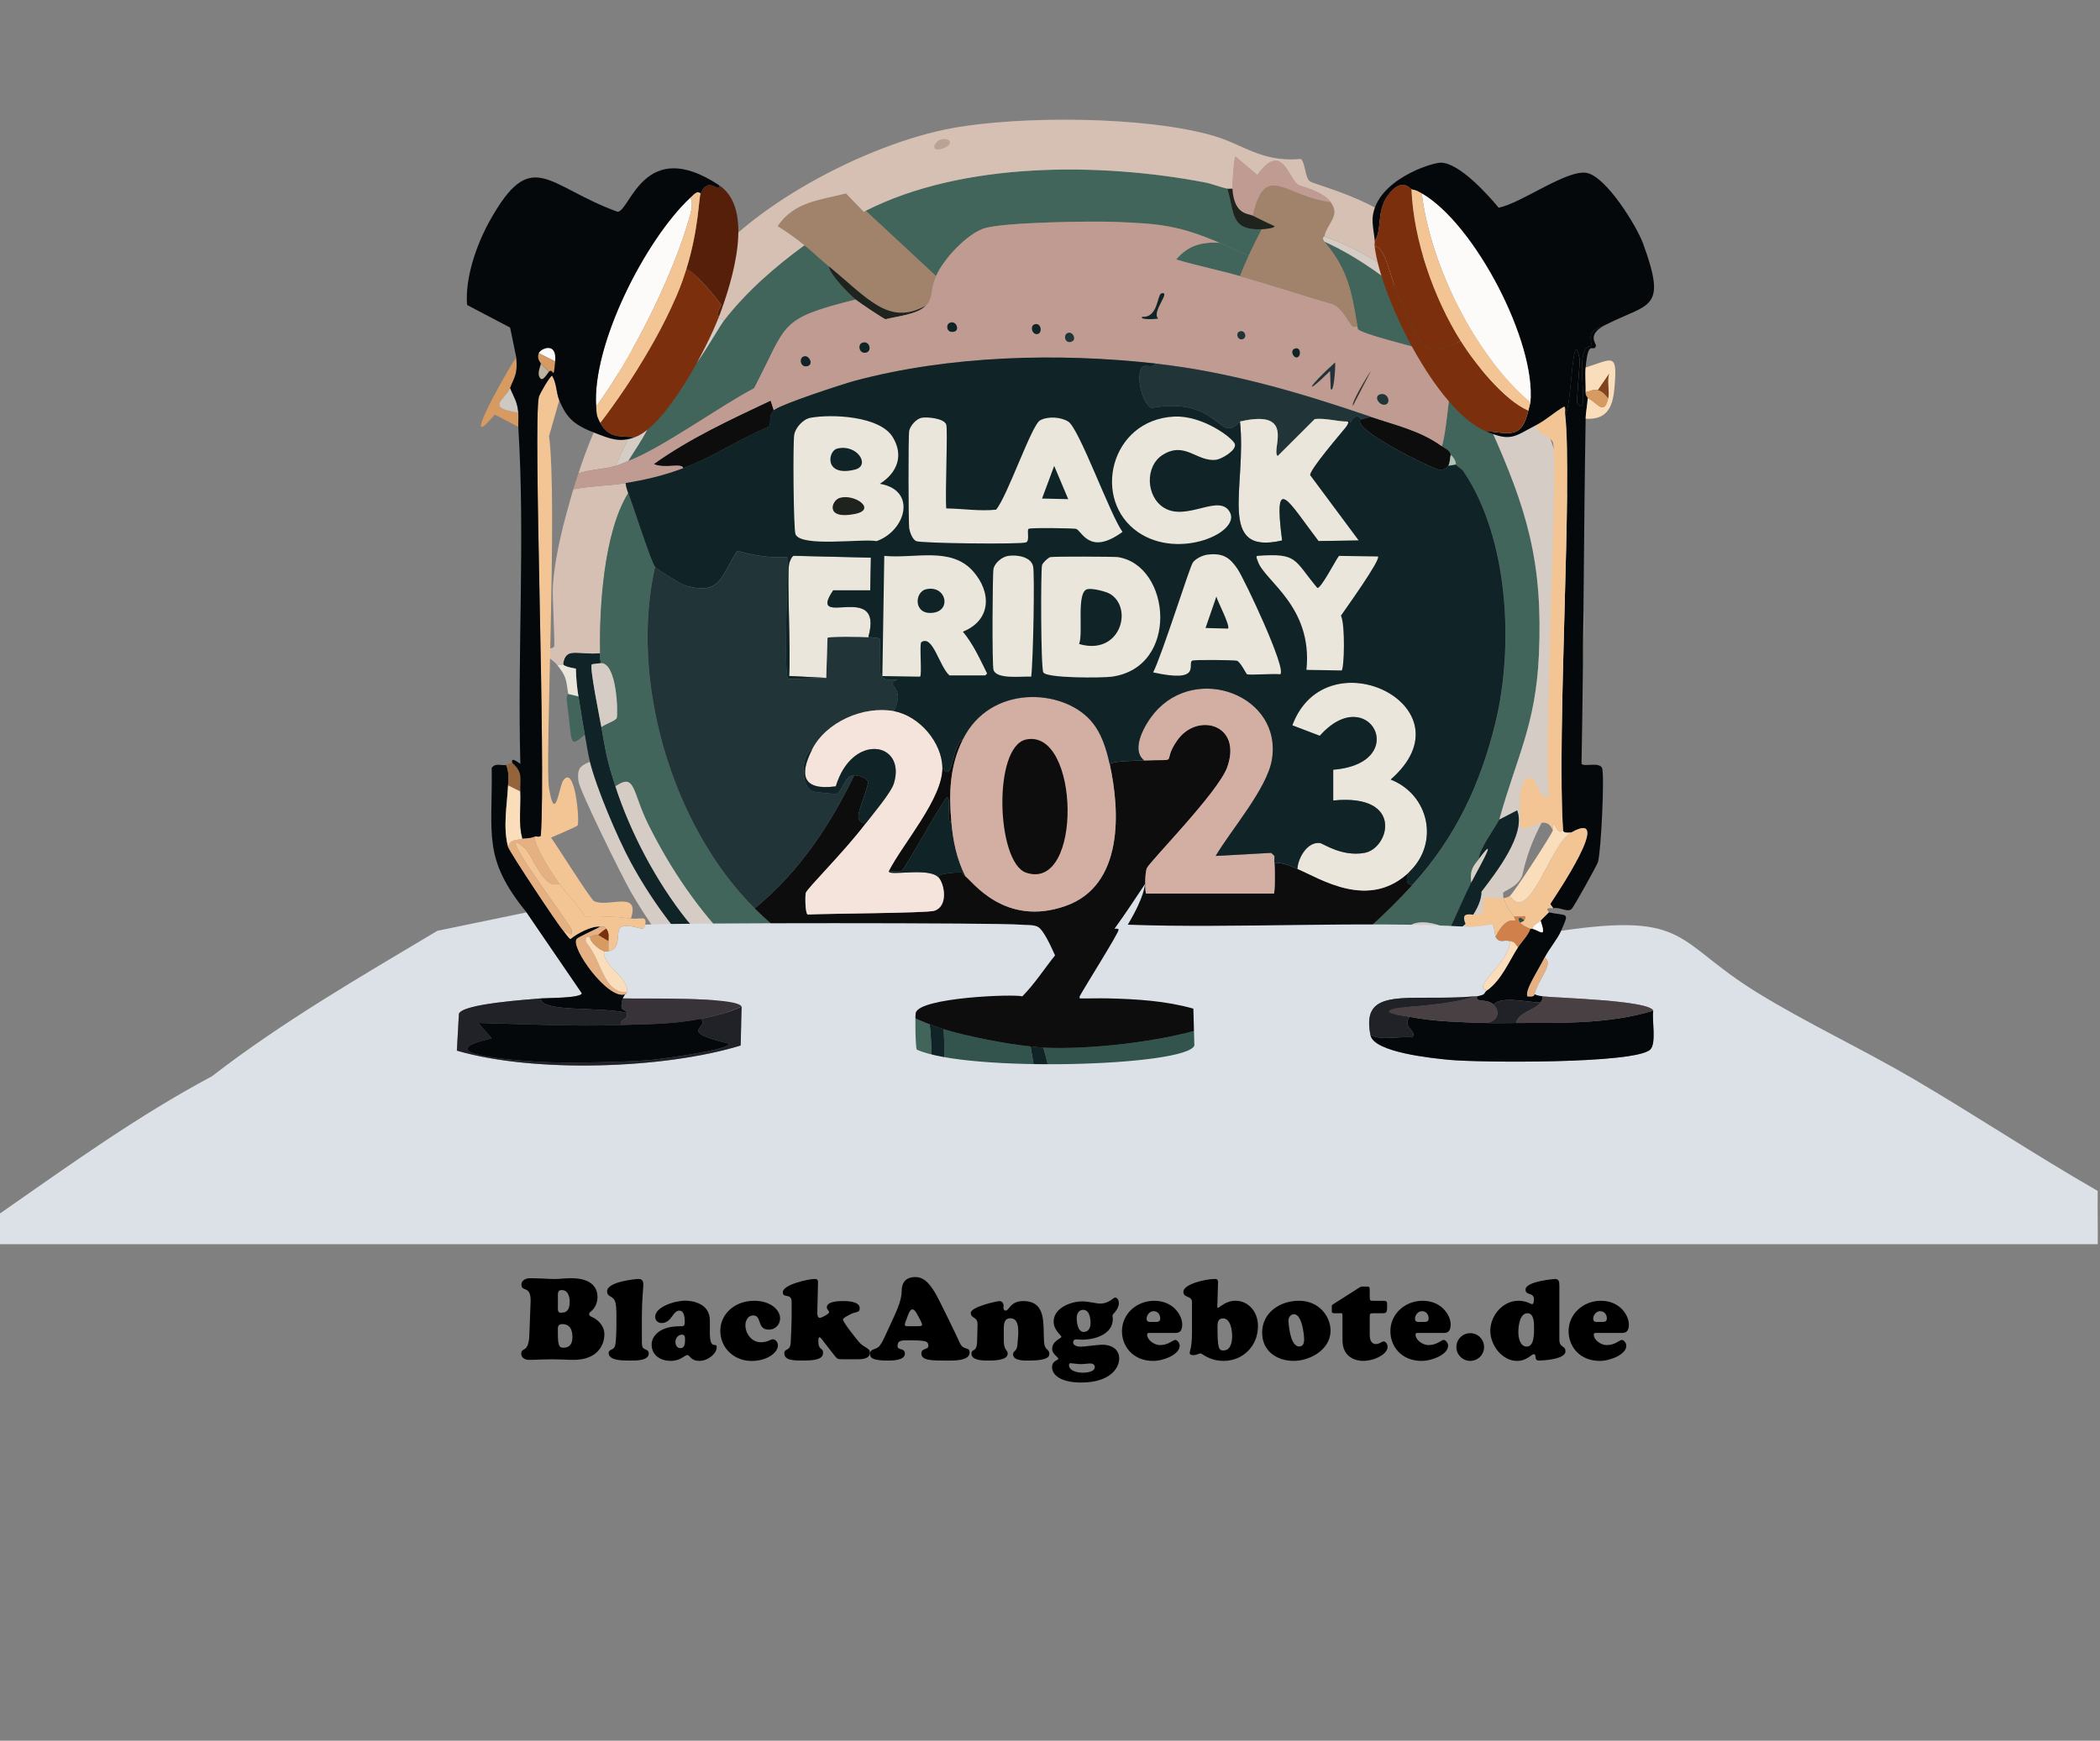 <?xml version="1.0" encoding="UTF-8"?> <svg xmlns="http://www.w3.org/2000/svg" id="Ebene_1" data-name="Ebene 1" viewBox="0 0 623 516.51"><rect x="0" y="0" width="623" height="516.51" fill="#808080" stroke="none"/><defs><style> .cls-1 { fill: #d6d7d6; } .cls-1, .cls-2, .cls-3, .cls-4, .cls-5, .cls-6, .cls-7, .cls-8, .cls-9, .cls-10, .cls-11, .cls-12, .cls-13, .cls-14, .cls-15, .cls-16, .cls-17, .cls-18, .cls-19, .cls-20, .cls-21, .cls-22, .cls-23, .cls-24, .cls-25, .cls-26, .cls-27, .cls-28, .cls-29, .cls-30, .cls-31, .cls-32, .cls-33, .cls-34, .cls-35, .cls-36, .cls-37 { stroke-width: 0px; } .cls-2 { fill: #213538; } .cls-3 { fill: #bfb29e; } .cls-4 { fill: #d4d1c4; } .cls-5 { fill: #faddba; } .cls-6 { fill: #e5b183; } .cls-7 { fill: #d5ccc5; } .cls-8 { fill: #dce1e7; } .cls-10 { fill: #fcfbfa; } .cls-11 { fill: #f4e4dc; } .cls-12 { fill: #f3c594; } .cls-13 { fill: #202227; } .cls-14 { fill: #81431c; } .cls-15 { fill: #0d0d0d; } .cls-16 { fill: #bca292; } .cls-17 { fill: #ebe6db; } .cls-18 { fill: #95643a; } .cls-19 { fill: #102428; } .cls-20 { fill: #33534d; } .cls-21 { fill: #1e231e; } .cls-22 { fill: #494043; } .cls-23 { fill: #2c4c47; } .cls-24 { fill: #d6c0b3; } .cls-25 { fill: #d3aea3; } .cls-26 { fill: #d79a61; } .cls-27 { fill: #551f09; } .cls-28 { fill: #7b2f0c; } .cls-29 { fill: #05080b; } .cls-30 { fill: #a1826a; } .cls-31 { fill: #383239; } .cls-32 { fill: #bf9b91; } .cls-33 { fill: #ccc9c5; } .cls-34 { fill: #d0814b; } .cls-35 { fill: #b0c4b9; } .cls-36 { fill: #42655b; } .cls-37 { fill: #32332e; } </style></defs><g><path class="cls-36" d="m434.18,109.35c.51,1.33.69,2.75.76,2.93,3.28,8.13,5.96,11.87,7.2,14.63,10.96,24.37,15.64,40.06,14.4,67.48-.95,20.86-6.57,30.16-11.75,48.82-1.93,3.49-5.88,8.66-6.06,11.7-1.47,1.98-2.72,2.94-2.27,6.95-2.28,4.57-4.22,9.3-6.44,13.9-9.97-4.61-15.08-.63-11.18,2.93,1.93,1.76,8.93,1.58,7.01,9.51-1.01,4.15-16.44,17.41-20.46,20.85l-3.41-3.29c.89-.89,1.65-1.94,2.65-2.74-2.09-1.19-4.39-4.81-7.2-4.21-1.31.28-11.54,8.07-23.3,12.8-3.3,1.33-8.41,2.33-9.28,3.66-1.72-3.82-3.01-7.82-4.55-11.7,22.63-8.23,42.82-23.56,58.73-40.96,12.8-14,20.18-29.92,24.63-48.09,5.52-22.55,3.95-54.77-9.47-74.61-.54-.79-1.85-1.47-2.27-2.01-.1-.13.23-1.3-1.52-2.93-.37-1.48-1.55-1.76-2.65-2.56,1.52-4.17,2.85-23.87,3.79-25.6.12-.22.71-1.09,1.14-.55.25.26.41,3.42,1.52,3.11Z"></path><path class="cls-7" d="m251.93,316.72c37.99,18.24,88.58,19.47,127.31,2.56,6.96-3.04,17.47-8.25,22.73-13.53l3.41,3.29c-9.15,7.81-13.65,11.79-25.2,16.82-46.97,20.45-109.64,13.77-151.56-14.99-16.68-11.44-31.56-29.05-41.49-46.26-2.47-4.29-15.24-30.08-15.54-32.92-.34-3.34.16-4.31,3.41-5.67,1.99,7.91,8.14,22.44,12.12,29.81,14.18,26.21,37.44,47.76,64.79,60.89Z"></path><path class="cls-19" d="m178.04,193.83c.02.97-.14,2.05.38,2.93-.14,0-2.72.29-2.84.37-.8.55,2.46,16.53,2.84,18.65,1.43,7.97,1.56,9.5,4.17,17.55,4.43,13.67,12.12,28.28,21.22,39.68,1.15,1.44,10.36,11.74,11.18,11.89,1.59.28,3.19-2.74,2.84-4.02.66.68,5.4,5.25,6.06,5.85-.56.78-3.52,2.12-3.41,3.11.3,2.8,23.81,18.23,27.66,20.3.13,2.83,9.22,2.11,3.79,6.58-27.35-13.13-50.62-34.69-64.79-60.89-3.99-7.37-10.14-21.89-12.12-29.81-.67-2.67-1-5.35-1.52-8.05-.72-3.75-1.26-7.57-1.89-11.34-.46-2.69-.7-5.5-.76-8.23-4-.69-3.57-1.23-3.79-1.28.74-5.28,4.08-2.75,10.99-3.29Z"></path><g><path class="cls-24" d="m185.62,143.36c.09.98.41,2.02.76,2.93-7.23,11.61-8.61,33.98-8.34,47.54-6.91.54-10.25-1.99-10.99,3.29-.2-.04-.38.61-1.89,0-.77-.97-4.1-2.79-3.41-4.21.28-.57,2.4-.36,2.65-1.1.29-.85-.59-14.9-.38-17.92.68-9.73,3.35-19.36,6.06-28.71,5.09-1,10.44-1.02,15.54-1.83Z"></path><path class="cls-24" d="m189.03,110.45c-2.77,11.43-8.97,11.37,0,14.63-2.27,4.3-4.45,8.73-6.44,13.17-3.16.91-7.64,1.1-10.99,2.19,5.54-17.05,11.93-26.47,12.12-27.98.04-.27-.83-3.6-.76-5.49l7.39-4.94c.37.23-1.1,7.49-1.33,8.41Z"></path></g><path class="cls-16" d="m208.73,93.62c-.29.64-6.26,10.59-7.2,12.07-2.41,3.8-5.37,7.02-7.96,11.34-1.63,2.71-3.07,5.25-4.55,8.05-8.97-3.26-2.77-3.2,0-14.63,1.08.06.66.61,1.52-.18.79-.74,10.06-15.16,12.12-17.74.71-.88,4.04-4.86,5.12-4.75,2.89.29,1.84,3.92.95,5.85Z"></path><path class="cls-36" d="m171.6,206.63c.64,3.77,1.17,7.59,1.89,11.34-4.9,4.28-3.61,2.56-5.3-9.69-.3-2.16.4-2.26.38-2.38l3.03.73Z"></path><path class="cls-7" d="m439.11,97.65c-1.53-2.06-3.35-4-4.93-6.03-.02-.03.52-.37.38-.55,4.4-4.76,7.85,1.95,4.55,6.58Z"></path><g><path class="cls-36" d="m364.08,55.96c2.24,6.98.69,12.45,10.23,12.07-1.29,2.56-2.6,5.07-3.79,7.68-2.98-1.05-5.82-2.42-8.71-3.66-12.06-5.17-17.92-5.73-31.26-6.22-7.51-.27-32.19.12-38.27,1.83-5.29,1.49-12.53,9.4-14.59,14.26l-20.84-19.38c28.76-14.6,69.39-14.37,100.6-8.41,2.22.42,4.47,1.4,6.63,1.83Z"></path><path class="cls-36" d="m245.86,79c.23,2.38,5.97,8.22,7.96,9.87-23.19,5.84-19.95,6.93-30.12,26.33-10.53,5.54-27.26,17.74-37.32,21.58,2.96-4.94,10.45-14.73,7.2-19.75,2.59-4.31,5.55-7.54,7.96-11.34,1.16.03,4.34,2.05,5.12,1.83.73-.21,6.91-10.85,8.15-12.43,6.66-8.56,15.06-15.9,23.87-22.31,2.52,2.01,4.74,4.2,7.2,6.22Z"></path></g><path class="cls-36" d="m422.81,92.16c2.35,3.44,8.38,8.24,9.09,9.51.35.63.99,4.36,2.27,7.68-1.11.31-1.27-2.85-1.52-3.11-.42-.54-1.02.33-1.14.55-5.97-2.78-23.59-6.36-28.23-8.78-.75-.39-.52-1.06-.57-1.1-1.72-10.21-2.78-16.95-9.85-25.23,11.19,5.07,20.73,12.64,29.93,20.48Z"></path><path class="cls-15" d="m229.57,121.79c-1.71,1.71-.7,3.76-1.33,4.75-8.73,3.65-16.71,9.09-25.58,12.43-.09-1.78-5.6.22-8.71-1.28,10.68-7.64,22.76-13.21,34.67-18.83l.95,2.93Z"></path><path class="cls-15" d="m427.74,132.39c1.1.8,2.29,1.08,2.65,2.56-.26.96-.21,2.5-.76,3.29-.71,1.02-1.64,1.21-2.84,1.1-1.62-.16-26.91-12.43-22.92-14.99.14,0,2.4-.46,2.65-.73,7.33,2.51,14.73,4.08,21.22,8.78Z"></path><path class="cls-36" d="m361.81,72.05c2.9,1.24,5.73,2.61,8.71,3.66-.94,2.06-1.85,4.1-2.65,6.22-6.29-1.78-12.69-3.06-18.95-4.94,3.44-4.11,7.56-5.27,12.88-4.94Z"></path><path class="cls-7" d="m186.38,136.78c-1.3.5-2.39,1.06-3.79,1.46,1.99-4.43,4.17-8.86,6.44-13.17,1.47-2.8,2.92-5.33,4.55-8.05,3.26,5.02-4.24,14.81-7.2,19.75Z"></path><g><path class="cls-30" d="m256.85,62.54l20.84,19.38c-2.01,4.75-.78,6.4-3.03,8.78-11,6.08-17.07-2.05-28.8-11.7-2.46-2.02-4.68-4.2-7.2-6.22-2.62-2.09-5.11-3.89-7.96-5.67,4.92-7.25,12.35-7.67,20.27-9.69l5.3,5.49.57-.37Z"></path><path class="cls-21" d="m274.66,90.7c-2.46,2.6-8.45,3.12-11.94,4.02-.54-.06-8.04-5.14-8.9-5.85-1.99-1.66-7.73-7.49-7.96-9.87,11.72,9.65,17.8,17.78,28.8,11.7Z"></path></g><g><path class="cls-32" d="m361.81,72.05c-5.32-.33-9.44.83-12.88,4.94,6.26,1.88,12.66,3.15,18.95,4.94,9.33,2.65,18.53,5.71,27.85,8.41,2.76,1.45,4.46,5.61,5.68,6.58.16.13,1.13-.13,1.33,0,.05.03-.18.71.57,1.1,4.64,2.42,22.26,6,28.23,8.78-.94,1.73-2.27,21.43-3.79,25.6-6.49-4.7-13.88-6.27-21.22-8.78-20.71-7.09-41.77-13.29-63.66-15.73-28.87-3.22-61.09-2.41-89.23,5.12-3.57.95-22.37,7.09-24.06,8.78l-.95-2.93c-11.91,5.63-23.99,11.2-34.67,18.83,3.12,1.5,8.63-.5,8.71,1.28-5.58,2.11-11.1,3.44-17.05,4.39-5.1.81-10.44.83-15.54,1.83.48-1.65.99-3.13,1.52-4.75,3.34-1.09,7.83-1.28,10.99-2.19,1.4-.41,2.49-.97,3.79-1.46,10.06-3.84,26.79-16.04,37.32-21.58,10.17-19.41,6.93-20.49,30.12-26.33.86.72,8.37,5.79,8.9,5.85,3.48-.9,9.47-1.42,11.94-4.02,2.25-2.38,1.02-4.03,3.03-8.78,2.05-4.86,9.3-12.77,14.59-14.26,6.08-1.71,30.75-2.1,38.27-1.83,13.33.49,19.2,1.05,31.26,6.22Z"></path><g><path class="cls-2" d="m396.1,107.52c.11,1.95-.45,9.47-1.33,7.86l-.19-5.3c-7.98,7.9-6.75,4.87,1.52-2.56Z"></path><path class="cls-19" d="m344.57,87.04c3.02-.76-3.11,5.58-.95,7.5-.55.13-5.75.46-4.74-.55,4.69.4,4.41-6.63,5.68-6.95Z"></path><path class="cls-2" d="m409.36,117.03c2.29-.73,3.31,2.27,1.89,2.93-1.82.84-3.92-2.28-1.89-2.93Z"></path><path class="cls-37" d="m406.71,110.08l-5.3,10.24c-.86-.33,4.5-9.26,5.3-10.24Z"></path><path class="cls-19" d="m255.9,101.67c2.1-.62,2.83,2.43,1.14,2.93-2.1.62-2.83-2.43-1.14-2.93Z"></path><path class="cls-19" d="m238.85,105.69c1.31-.04,2.5,2.42.76,2.93-2.32.68-2.81-2.87-.76-2.93Z"></path><path class="cls-19" d="m281.67,95.82c2.03-.94,3.07,2.13,1.52,2.56-2.43.67-2.65-2.04-1.52-2.56Z"></path><path class="cls-19" d="m307.06,96.19c1.83-.44,2.28,2.6.76,2.93-1.61.35-2.45-2.52-.76-2.93Z"></path><path class="cls-2" d="m316.91,98.75c1.43-.35,2.45,1.96,1.14,2.56-2.18,1-2.8-2.16-1.14-2.56Z"></path><path class="cls-19" d="m383.97,103.5c2.01-.91,2.14,2.4.76,2.56-1.08.13-2-1.99-.76-2.56Z"></path><path class="cls-2" d="m367.68,98.38c1.5-.68,2.46,1.59,1.14,2.19-1.5.68-2.46-1.59-1.14-2.19Z"></path></g></g><path class="cls-19" d="m360.29,303.55c1.54,3.89,2.83,7.88,4.55,11.7.48,1.08.62,2.39,1.14,3.47,1.26.91,10.61-3.36,12.5-4.21-.44,1.91-2.1.26-3.41,5.3,2,.98,3.41-1.59,4.17-.55-38.74,16.91-89.32,15.68-127.31-2.56,5.43-4.47-3.66-3.75-3.79-6.58,2.57,1.38,26.82,12.62,28.04,9.69.05-1.28-.06-2.57,0-3.84.2-3.96.12-8.12-.38-12.07,1.31.49,2.84,1.04,4.17,1.46.24,4.11.11,8.33.38,12.43.12,1.85-.43,3.71.57,4.39,7.83,1.84,15.74,3.6,23.87,3.66.9-1.33.78-3.19.95-3.66.02-.07,1.02-.58,1.14-.91.34-3.68-.58-7.17-1.14-10.79,1.22.11,2.61.31,3.79.37,1.08,3.75,2.05,7.43,2.27,11.34.01.24-.92,3.38-.19,4.75,12.59.07,26.37-.02,38.65-2.93,14.61-3.45,10.9-4.18,10.04-8.41-.74-3.63-1.83-7.1-3.03-10.61.89-.28,2-1.09,3.03-1.46Z"></path><path class="cls-19" d="m401.97,305.74c-5.27,5.28-15.77,10.49-22.73,13.53-.76-1.04-2.17,1.53-4.17.55,1.31-5.04,2.97-3.4,3.41-5.3,2.96-1.32,20.84-11.23,20.84-13.71,0-.25-1.83-1.45-1.89-2.01,2.81-.6,5.11,3.02,7.2,4.21-1,.8-1.76,1.85-2.65,2.74Z"></path><path class="cls-7" d="m397.43,298.8c.06.56,1.89,1.76,1.89,2.01,0,2.49-17.88,12.4-20.84,13.71-1.89.84-11.24,5.12-12.5,4.21-.52-1.08-.65-2.4-1.14-3.47.87-1.33,5.98-2.33,9.28-3.66,11.76-4.73,21.99-12.52,23.3-12.8Z"></path><g><path class="cls-32" d="m423.57,77.9c2.33,3.35,4.73,6.45,7.2,9.69,1.59,2.09,3.63,3.27,3.79,3.47.14.18-.4.52-.38.55,1.57,2.03,3.4,3.98,4.93,6.03.06.09.07.38,1.14,1.83,1.54,2.09,3.17,4.11,4.93,6.03,0,.52-4.55,3-5.3,3.47-1.01-2.13-6.16-7.72-7.96-7.31-.71-1.27-6.74-6.07-9.09-9.51-.28-.42-4.18-7.9-4.55-8.78-2.02-4.87-2.9-5.98-.38-10.79.85-.45,4.48,6.23,5.68,5.3Z"></path><path class="cls-30" d="m439.86,108.99c-1.57.98-3.33,1.87-4.55,3.29h-.38c-.07-.17-.24-1.6-.76-2.93-1.28-3.32-1.92-7.05-2.27-7.68,1.8-.41,6.95,5.19,7.96,7.31Z"></path></g><g><path class="cls-7" d="m425.84,288.19c1.92-7.93-5.08-7.74-7.01-9.51-3.9-3.56,1.21-7.54,11.18-2.93,4.04,1.69,9.7-6.97,9.47-11.15,4.44-5.83,13.34-17.18,10.61-24.14l-5.3,2.74c5.17-18.67,10.8-27.97,11.75-48.82,1.24-27.42-3.44-43.1-14.4-67.48,1.8-1.92-4.05-13.43-6.82-14.63,1.22-1.42,2.98-2.31,4.55-3.29.75-.47,5.3-2.96,5.3-3.47-1.76-1.92-3.39-3.94-4.93-6.03,7.56-4.15,5.87,2.58,12.12,9.33-1.38,5.84,3.21,10.13,5.3,15.36,12.22,30.6,15.42,62.46,8.71,94.72-4.79,23.03-11.11,24.14-14.78,40.96-1.43,3.43-5.44,4.44-5.68,5.12,1,7.86-7.9,14.98-14.59,18.1-.63.73-.92,6.46-5.49,5.12Z"></path><path class="cls-24" d="m442.14,126.91c-1.24-2.76-3.92-6.5-7.2-14.63h.38c2.77,1.2,8.62,12.7,6.82,14.63Z"></path></g><g><path class="cls-19" d="m430.01,275.75c2.22-4.6,4.16-9.33,6.44-13.9,1.25-2.5,8.89-15.84,2.27-6.95.18-3.04,4.14-8.21,6.06-11.7l5.3-2.74c2.73,6.96-6.17,18.31-10.61,24.14.23,4.19-5.43,12.84-9.47,11.15Z"></path><path class="cls-4" d="m436.45,261.86c-.45-4,.8-4.97,2.27-6.95,6.62-8.89-1.02,4.44-2.27,6.95Z"></path></g><path class="cls-35" d="m431.91,137.88l-2.27.37c.55-.79.5-2.33.76-3.29,1.75,1.63,1.41,2.8,1.52,2.93Z"></path><g><path class="cls-30" d="m394.77,59.98c2.99,4.14-1.02,6.08-1.89,10.24-.02.07-.91.05,0,1.46,7.07,8.28,8.13,15.02,9.85,25.23-.2-.13-1.16.13-1.33,0-1.22-.98-2.93-5.13-5.68-6.58-9.32-2.7-18.51-5.76-27.85-8.41.8-2.11,1.72-4.16,2.65-6.22,1.19-2.61,2.5-5.12,3.79-7.68.81-.03,3.95-.35,3.79-.91-2.16-1.04-4.31-2.01-6.44-3.11,3.73-16.37,9.6-5.58,23.11-4.02Z"></path><path class="cls-32" d="m394.77,59.98c-13.51-1.56-19.39-12.35-23.11,4.02-1.34-.7-5.55-.12-6.06-8.05-.05-.72.46-9.44.95-9.51l6.44,5.49c7.29-10.22,9.28.89,12.12,2.93.45.32,7.23,1.75,9.66,5.12Z"></path></g><path class="cls-7" d="m418.27,83.38c.36.88,4.26,8.36,4.55,8.78-9.2-7.84-18.74-15.41-29.93-20.48-.91-1.41-.02-1.39,0-1.46,9.21,2.99,17.12,8.42,25.39,13.17Z"></path><path class="cls-7" d="m214.79,95.09c-1.23,1.59-7.42,12.22-8.15,12.43-.77.22-3.96-1.8-5.12-1.83.94-1.48,6.91-11.43,7.2-12.07,2.27.43,4.03.3,6.06,1.46Z"></path><path class="cls-21" d="m365.6,55.96c.51,7.93,4.72,7.35,6.06,8.05,2.13,1.1,4.29,2.07,6.44,3.11.16.56-2.98.88-3.79.91-9.54.38-7.99-5.09-10.23-12.07.46.09,1.03-.06,1.52,0Z"></path><g><path class="cls-24" d="m423.57,77.9c-1.2.93-4.84-5.75-5.68-5.3-2.53,4.81-1.64,5.92.38,10.79-8.27-4.75-16.17-10.17-25.39-13.17.87-4.16,4.89-6.1,1.89-10.24-2.43-3.37-9.21-4.8-9.66-5.12-2.85-2.03-4.83-13.14-12.12-2.93l-6.44-5.49c-.49.07-.99,8.79-.95,9.51-.48-.06-1.05.09-1.52,0-2.16-.42-4.41-1.41-6.63-1.83-31.21-5.96-71.84-6.19-100.6,8.41l-.57.37-5.3-5.49c-7.92,2.03-15.35,2.44-20.27,9.69,2.85,1.78,5.34,3.58,7.96,5.67-8.82,6.41-17.22,13.75-23.87,22.31-2.03-1.16-3.79-1.03-6.06-1.46.89-1.93,1.95-5.56-.95-5.85-1.07-.11-4.41,3.87-5.12,4.75-3.92-3.77-3.37-11.54,3.6-9.51,14.14-21.28,51.04-40.4,76.16-44.98,20.46-3.74,57.36-3.55,77.3,2.19,9.45,2.72,14.41,7.96,26.14,6.95,1.22.46,1.3,5.47,2.65,6.58,1.33,1.1,20.57,5.41,30.5,15.91-1.36,2.22,2.19,4.84,4.55,8.23Z"></path><path class="cls-16" d="m279.4,41.33c2.62-.47,3.5,1.44.76,2.56-4.55,1.85-3.17-2.13-.76-2.56Z"></path></g><path class="cls-36" d="m194.33,168.23c-7.6,33.43,4.8,76.63,29.55,101.31,12.22,12.18,35.61,28.25,51.91,34.38.5,3.94.58,8.11.38,12.07-20.25-5.56-37.04-15.39-52.29-29.26-.67-.6-5.4-5.18-6.06-5.85-10.62-10.81-18.66-22.61-25.39-36.02-4.93-9.83-3.84-15.73-9.85-11.52-2.61-8.05-2.74-9.58-4.17-17.55.89-.88,4.24-1.86,4.55-2.74.39-1.12.15-16.06-4.55-16.27-.52-.88-.36-1.96-.38-2.93-.28-13.56,1.1-35.93,8.34-47.54,1.46,3.79,6.74,20.38,7.96,21.94Z"></path><path class="cls-7" d="m217.82,280.88c.34,1.28-1.25,4.31-2.84,4.02-.82-.15-10.03-10.45-11.18-11.89-9.09-11.4-16.79-26.01-21.22-39.68,6.01-4.21,4.92,1.69,9.85,11.52,6.73,13.41,14.77,25.21,25.39,36.02Z"></path><path class="cls-7" d="m276.18,315.98c-.06,1.27.05,2.56,0,3.84-1.22,2.93-25.47-8.32-28.04-9.69-3.85-2.07-27.36-17.5-27.66-20.3-.11-.99,2.85-2.33,3.41-3.11,15.25,13.87,32.04,23.69,52.29,29.26Z"></path><g><path class="cls-17" d="m167.05,197.12c.22.05-.21.59,3.79,1.28.06,2.73.3,5.54.76,8.23l-3.03-.73c-.64-4.61-.65-5.29-3.41-8.78,1.52.61,1.69-.04,1.89,0Z"></path><path class="cls-7" d="m178.42,215.78c-.38-2.12-3.64-18.1-2.84-18.65.12-.08,2.7-.37,2.84-.37,4.7.22,4.93,15.16,4.55,16.27-.31.89-3.66,1.86-4.55,2.74Z"></path></g><g><path class="cls-20" d="m357.26,305.01c1.2,3.5,2.29,6.97,3.03,10.61-15.58,5.02-32.1,6.86-48.5,6.58-.23-3.91-1.19-7.59-2.27-11.34,13.44.67,34.9-1.76,47.74-5.85Z"></path><path class="cls-1" d="m311.79,322.2c16.4.27,32.92-1.57,48.5-6.58.86,4.23,4.57,4.96-10.04,8.41-12.27,2.9-26.06,3-38.65,2.93-.73-1.37.2-4.52.19-4.75Z"></path></g><g><path class="cls-20" d="m305.73,310.5c.55,3.62,1.48,7.11,1.14,10.79-.12.34-1.11.85-1.14.91-.21-1.18-6.61-.99-10.04-1.46-5.14-.71-10.19-2.29-15.35-2.93-.27-4.1-.14-8.32-.38-12.43,6.5,2.06,19,4.49,25.77,5.12Z"></path><path class="cls-1" d="m305.73,322.2c-.16.47-.05,2.32-.95,3.66-8.13-.06-16.04-1.81-23.87-3.66-.99-.68-.45-2.54-.57-4.39,5.15.64,10.21,2.21,15.35,2.93,3.43.48,9.83.28,10.04,1.46Z"></path></g><g><path class="cls-2" d="m406.52,123.61c-.25.27-2.51.73-2.65.73-.21,0-1.42-2.37-3.22,1.1-.59-1.5-.9-.37-.95-.37-2.58.07-6.65-1.11-9.66-.73l-10.99,10.97c-2.16-1.59,5.78-14.2-11.18-10.24-6.21,7.25-5.92-7.75-26.33-4.02-3-1.97-4.04-8.47-3.22-11.15.82-2.69,3.28-.12,4.55-2.01,21.89,2.44,42.95,8.64,63.66,15.73Z"></path><path class="cls-15" d="m378.1,256.01c2.47-.08,4.7.95,6.82,1.83,6.68,2.77,21.24,12.51,33.34.73-.98,1.33-1.59,3.89.76,4.02-15.91,17.41-36.1,32.73-58.73,40.96-1.03.37-2.14,1.18-3.03,1.46-12.84,4.09-34.3,6.52-47.74,5.85-1.18-.06-2.57-.25-3.79-.37-6.76-.63-19.27-3.06-25.77-5.12-1.33-.42-2.86-.97-4.17-1.46-16.3-6.13-39.69-22.2-51.91-34.38,13.24-10.87,22.21-24.45,29.55-39.5,1.52.1,3.25.56,4.17,2.01-1.56,6.99-5.32,11.7-.76,12.25-6.5,8.59-17.47,19.36-17.81,20.66-.2.76-.2,6.07.57,6.4,6.2-.31,35.2-.41,37.51-1.1,4.17-1.24,3.16-7.75,1.33-9.87-.78-1.31,6.34-1.63,7.01-1.46.09.02.06.5.95,1.1,1.94,1.3,11.61,15.18,29.74,8.78,17.2-6.07,16.17-28.06,13.07-42.06.76-.86,6.37-.96,10.23-1.1,11.29-.41,4.74,1.21,9.85-6.03,5.88-8.33,19.36-4.77,14.78,8.05-2.65,7.42-23.21,28.2-23.87,29.99-.63,1.69-.51,7.28-.19,7.5h37.89c.39-.26.32-8.12.19-9.14Z"></path><path class="cls-2" d="m245.11,201.15l.38-11.89c.35-.48,10.77-.31,12.12-.18.64.06,3.18.1,3.41.55.52,9.41-1.93,12.84,5.3,12.07-4.47,1.56,2.78,1.89-1.14,9.33-9.05-1.65-20.09,3.19-24.25,11.34-3.36,1.71-3.56,10.87.19,12.43.58.24,6.8.87,7.2.73,1.93-1.5,2.37-5.67,5.12-5.49-7.35,15.05-16.31,28.63-29.55,39.5-24.76-24.68-37.15-67.88-29.55-101.31.6.77,7.71,5.13,8.9,5.49,10.92,3.23,10.61-3.19,15.54-10.24,4.86,1.35,9.71,2.17,14.78,1.83.35,4.36-1.29,35.36.38,36.21l11.18-.37Z"></path><path class="cls-11" d="m265.19,211.02c7.64,1.39,14.33,9.4,14.4,16.82.08,9.12-11.69,22.42-15.91,30.72.12,1.48,12.03-1.34,14.78,1.83,1.84,2.12,2.84,8.64-1.33,9.87-2.31.69-31.31.79-37.51,1.1-.77-.33-.77-5.64-.57-6.4.34-1.3,11.31-12.07,17.81-20.66,2.05-2.7,7.48-9.06,8.34-11.89,3.72-12.29-12.4-15.12-17.24.91-9.88,1.32-10.9-3.35-7.01-10.97,4.16-8.15,15.2-12.99,24.25-11.34Z"></path><path class="cls-25" d="m378.1,256.01c.13,1.02.2,8.88-.19,9.14h-37.89c-.32-.22-.44-5.81.19-7.5.67-1.79,21.22-22.57,23.87-29.99,4.58-12.81-8.9-16.38-14.78-8.05-5.11,7.25,1.44,5.62-9.85,6.03-4.18-3.31.36-10.91,3.03-14.08,12.51-14.83,38.06-5.12,34.86,13.9-1.45,8.58-12.15,20.85-16.67,28.53l16.48-.91.95.91c.06.66-.08,1.36,0,2.01Z"></path><path class="cls-17" d="m418.27,258.57c-12.1,11.78-26.67,2.04-33.34-.73.09-2.95,2.77-8.1,6.63-7.68,1.01.11,6.47,4.14,13.26,2.93,7.38-1.32,11.85-17.68-9.28-15.54v-9.14c23.44-1.9,10.54-26.4-3.98-10.06l-8.15-3.11c10.03-27,53.85-5.46,29.18,16.09,11.41,4.5,14.46,18.7,5.68,27.25Z"></path><path class="cls-17" d="m399.7,125.08c.79.04-.27,1.51-.38,1.65-1.65,2.05-10.8,12.66-10.61,14.26l14.4,19.38-11.94.18c-8.87-11.6-13.5-20.85-10.8-.18-19.63,4.55-10.44-15.85-12.5-35.29,16.95-3.96,9.02,8.65,11.18,10.24l10.99-10.97c3.01-.38,7.09.8,9.66.73Z"></path><path class="cls-17" d="m257.61,189.08c-1.35-.13-11.77-.29-12.12.18l-.38,11.89-10.99-.55c.53-7.33-.7-29.67,0-33.28.11-.56.69-2.15,1.33-2.38l22.92.55-.19,9.69h-10.99c-8.09,11.96,15.28-3.33,10.42,13.9Z"></path><path class="cls-15" d="m285.65,219.43c-3.92,7.92-4.17,15.92-3.41,24.5-1.84.1.22-7.25-1.33-7.31-2.19,2.38-12.32,21.12-13.45,21.76-.84.47-2.75.03-3.79.18,4.23-8.3,16-21.6,15.91-30.72,3.24,5.03,2.8-7.17,6.06-8.41Z"></path><path class="cls-19" d="m240.94,222.36c-3.89,7.62-2.87,12.29,7.01,10.97,4.84-16.03,20.96-13.21,17.24-.91-.86,2.83-6.29,9.18-8.34,11.89-4.56-.55-.8-5.26.76-12.25-.92-1.46-2.64-1.91-4.17-2.01-2.74-.18-3.19,3.98-5.12,5.49-.4.13-6.62-.49-7.2-.73-3.75-1.57-3.55-10.72-.19-12.43Z"></path><path class="cls-19" d="m282.24,243.94c.49,5.61,1.58,10.97,4.17,16.09-.88-.6-.85-1.07-.95-1.1-.67-.17-7.79.16-7.01,1.46-2.75-3.17-14.65-.34-14.78-1.83,1.04-.15,2.95.29,3.79-.18,1.13-.64,11.26-19.38,13.45-21.76,1.54.07-.51,7.42,1.33,7.31Z"></path><g><path class="cls-25" d="m329.22,226.75c3.09,14,4.13,35.99-13.07,42.06-18.13,6.4-27.8-7.47-29.74-8.78-2.59-5.12-3.67-10.48-4.17-16.09-.76-8.58-.51-16.58,3.41-24.5,8.08-16.35,29.42-15.15,37.89-5.67,3.26,3.65,4.66,8.37,5.68,12.98Z"></path><path class="cls-15" d="m304.4,219.43c15.93-3.38,16.92,45.29,0,39.5-8.81-3.02-9.91-37.39,0-39.5Z"></path></g><g><path class="cls-19" d="m342.86,107.89c-1.27,1.89-3.73-.68-4.55,2.01-.82,2.69.23,9.18,3.22,11.15,20.42-3.73,20.13,11.28,26.33,4.02,2.06,19.44-7.12,39.84,12.5,35.29-2.7-20.67,1.93-11.42,10.8.18l11.94-.18-14.4-19.38c-.19-1.61,8.96-12.21,10.61-14.26.11-.13,1.17-1.6.38-1.65.05,0,.36-1.13.95.37,1.8-3.47,3.01-1.1,3.22-1.1-3.98,2.57,21.3,14.84,22.92,14.99,1.2.12,2.14-.08,2.84-1.1l2.27-.37c.43.55,1.74,1.22,2.27,2.01,13.43,19.83,14.99,52.06,9.47,74.61-4.44,18.17-11.83,34.09-24.63,48.09-2.35-.13-1.74-2.69-.76-4.02,8.78-8.55,5.72-22.75-5.68-27.25,24.68-21.55-19.14-43.09-29.18-16.09l8.15,3.11c14.52-16.34,27.42,8.15,3.98,10.06v9.14c21.13-2.13,16.67,14.23,9.28,15.54-6.79,1.21-12.25-2.82-13.26-2.93-3.86-.42-6.54,4.73-6.63,7.68-2.12-.88-4.35-1.91-6.82-1.83-.08-.65.06-1.35,0-2.01l-.95-.91-16.48.91c4.52-7.68,15.23-19.95,16.67-28.53,3.2-19.02-22.35-28.72-34.86-13.9-2.67,3.17-7.21,10.77-3.03,14.08-3.86.14-9.47.24-10.23,1.1-1.02-4.61-2.43-9.34-5.68-12.98-8.47-9.48-29.81-10.68-37.89,5.67-3.26,1.24-2.83,13.44-6.06,8.41-.07-7.42-6.75-15.43-14.4-16.82,3.92-7.44-3.33-7.76,1.14-9.33-7.24.77-4.79-2.66-5.3-12.07-.23-.45-2.77-.49-3.41-.55,4.86-17.22-18.51-1.93-10.42-13.9h10.99l.19-9.69-22.92-.55c-.63.23-1.22,1.82-1.33,2.38-.7,3.61.53,25.95,0,33.28l10.99.55-11.18.37c-1.67-.84-.03-31.85-.38-36.21-5.07.35-9.92-.48-14.78-1.83-4.92,7.05-4.62,13.47-15.54,10.24-1.2-.35-8.3-4.71-8.9-5.49-1.22-1.56-6.5-18.16-7.96-21.94-.35-.91-.66-1.95-.76-2.93,5.95-.95,11.47-2.28,17.05-4.39,8.87-3.35,16.85-8.78,25.58-12.43.63-1-.39-3.05,1.33-4.75,1.69-1.69,20.49-7.82,24.06-8.78,28.14-7.53,60.37-8.34,89.23-5.12Z"></path><path class="cls-17" d="m348.36,123.61c8.49-.4,17.64,6.52,18,8.23.4,1.89-4.04,4.37-5.49,4.57-5.75.78-9.26-5.62-15.91-1.46-5.36,3.35-5.03,12.43.38,15.73,6.79,4.14,16.39-4.37,19.51,1.28,3.31,5.98-14.99,14.2-27.09,6.03-14.08-9.5-8.46-33.48,10.61-34.38Z"></path><path class="cls-17" d="m372.99,164.94c12.1-.89,10.73,1.06,17.81,9.51,1.1.28,5.43-8.26,6.44-9.51l11.56.18c.84,1.01-9.61,15.54-10.99,17.55,1.32,2.71.97,15.94.19,16.27l-10.42-.18c1.95-18.88-12.54-26.44-14.4-32.18-.18-.56-.7-1.37-.19-1.65Z"></path><path class="cls-17" d="m299.1,164.94c2.47-.37,6.74.18,7.39,3.11.49,2.19.05,27.69-.57,32.73-2.49-.21-10.24.95-11.18-2.01-.45-1.43-.31-28.52,0-29.99.38-1.78,2.55-3.57,4.36-3.84Z"></path><g><path class="cls-17" d="m273.33,123.98c1.59-.34,6.77.12,7.39,2.01.5,1.54-.37,20.27,0,24.87,4.93.06,9.86.89,14.78.37,3.34-3.87,10.54-25.16,13.07-26.51,2.36-1.27,6.19-.99,8.34.37,3.28,2.08,12.42,27.7,16.1,32.73-9.93,7.27-12.06-.48-13.83-.91-.68-.17-13.45-.39-14.02,0-.62.42.42,3.52-.76,4.02-1.49.64-31.11.29-32.59-.37-1.17-.52-1.91-2.75-2.08-3.84-.23-1.43-.29-27.47,0-28.89.29-1.45,2.05-3.51,3.6-3.84Z"></path><path class="cls-19" d="m312.74,138.24l4.17,9.87-7.77-.18,3.6-9.69Z"></path></g><g><path class="cls-17" d="m240.37,123.98c6.34-1.18,20.59-.55,24.44,5.67,3.35,5.42,1.46,10.57-3.79,13.9,11.05,1.88,7.78,13.86-.95,17.01-4.45-.79-22.3,1.87-24.06-2.01-.62-1.36-.81-27.36-.38-29.62.38-1.99,2.55-4.53,4.74-4.94Z"></path><path class="cls-19" d="m248.33,133.12c5.89-1.53,10.09,5.03,5.3,6.22-9.19,2.29-8.09-5.5-5.3-6.22Z"></path><path class="cls-21" d="m249.08,147.75c4.42-1.36,11.19,3.43,4.55,4.75-9.01,1.8-6.96-4.01-4.55-4.75Z"></path></g><g><path class="cls-17" d="m311.6,165.31c.97-.24,19.09-.16,20.08,0,15.77,2.51,18.28,32.76-1.89,35.48-2.81.38-19.3.49-20.27-1.28-.77-1.4-.78-30.28-.38-31.82.17-.67,1.77-2.21,2.46-2.38Z"></path><path class="cls-19" d="m322.59,174.82c1.43-.34,5.51.65,6.82,1.46,6.86,4.28,2.9,18.38-9.28,14.81,1.32-3.18-.94-15.47,2.46-16.27Z"></path></g><g><path class="cls-17" d="m262.35,164.94c9.03.9,19.73-2.86,26.33,4.57,5.48,6.17,5.47,14.51-3.03,17.92,3.12,3.74,5.07,8.17,7.2,12.43l-.57.55h-10.61c-3.04-2.73-4.94-12.2-8.34-9.87-.63.43.25,9.81-.38,10.24l-11.18-.18.57-35.66Z"></path><path class="cls-19" d="m274.85,174.82c5.73-1.19,7.43,6.05,2.27,6.95-6.15,1.07-6.01-6.17-2.27-6.95Z"></path></g><g><path class="cls-17" d="m358.21,164.58c4.52-.56,6.56.78,8.9,4.21,2.03,2.97,14.73,29.88,12.69,31.27-2.25-.23-9.02.32-9.85,0-.24-.09-1.96-3.71-3.03-4.02-.63-.19-12.72-.36-13.26,0-1.49.99,3.06,6.71-11.56,3.47,2.64-5.16,10.78-31.1,11.75-32.55.8-1.2,2.93-2.2,4.36-2.38Z"></path><path class="cls-19" d="m360.86,177.01c.32,1.42,4.32,8.92,3.41,9.51l-6.63-.18,3.22-9.33Z"></path></g></g></g></g><g><path class="cls-9" d="m175.39,389.05c-.31.27-.61.48-.61.92s.37.58.71.75c1.39.54,3.81,2.35,3.81,5.2,0,3.4-2.28,7.58-9.11,7.58-1.16,0-2.21-.03-3.23-.1-1.02-.03-2.04-.07-3.09-.07-1.16,0-2.35.03-3.5.07-1.16.07-2.31.1-3.5.1-1.05,0-2.24-.61-2.24-1.8,0-2.11,2.21.03,2.41-5.61l.37-9.79c.2-5.13-2.72-2.79-2.72-5.13,0-1.29,1.39-1.9,2.45-1.9,1.26,0,2.52.07,3.77.1,1.26.07,2.52.14,3.77.14.82,0,1.6-.07,2.38-.14.78-.03,1.6-.1,2.38-.1,6.22,0,7.82,2.96,7.82,5.58,0,1.56-.65,3.23-1.87,4.22v-.02Zm-9.89-1.5c0,1.33-.07,1.97.99,1.97,2.04,0,2.52-1.43,2.52-3.3,0-1.53-.51-3.43-2.38-3.43-1.26,0-1.12,1.02-1.12,2.01v2.75h0Zm0,8.29c0,3.94.65,4.05,1.7,4.05,1.94,0,2.62-1.33,2.62-3.09,0-2.07-.61-3.91-2.99-3.91-1.05,0-1.29.54-1.33,1.26v1.7h0Z"></path><path class="cls-9" d="m190.42,397.24c0,.61-.03,1.73.14,2.28.37,1.22,1.9.65,1.9,2.07,0,2.28-4.15,2.11-5.61,2.11s-6.29.17-6.29-2.24c0-1.19,1.46-.75,1.87-2.01.44-1.39.44-5.64.44-7.31,0-1.33.07-3.88-.24-5.41-.51-2.52-2.52-1.63-2.52-3.57,0-2.96,8.84-3.67,9.32-3.67,1.16,0,1.43.75,1.43,1.77,0,.78-.44,4.52-.44,9.38v6.6h0Z"></path><path class="cls-9" d="m210.58,395.2c0,5.98,2.04,2.72,2.04,4.56,0,1.94-2.65,4.04-5.13,4.04-2.69,0-2.75-1.73-3.6-1.73-.41,0-.85.44-1.6.85-.75.44-1.77.88-3.33.88-2.82,0-5.64-1.5-5.64-4.86,0-2.41,2.31-5.41,8.29-5.41,1.05,0,1.53.07,1.53-1.16,0-1.12-.03-3.47-1.6-3.47-2.04,0-2.24,3.67-5.27,3.67-1.09,0-1.9-.78-1.9-1.87,0-2.89,5.75-4.76,8.98-4.76,1.94,0,7.24.75,7.24,5.85v3.4h-.01Zm-10.2,2.99c0,.88.48,1.84,1.46,1.84,1.29,0,1.39-1.39,1.39-2.41,0-.75.03-1.6-.92-1.6-1.16,0-1.94,1.09-1.94,2.18h.01Z"></path><path class="cls-9" d="m223.64,385.96c5.1,0,7.79,2.82,7.79,5.2,0,1.9-1.43,3.37-3.33,3.37-3.67,0-1.97-4.22-4.66-4.22-1.5,0-2.31,1.53-2.31,2.89,0,2.52,1.87,5.07,4.56,5.07,2.14,0,2.86-.88,3.57-.88.92,0,1.53,1.02,1.53,1.84,0,2.01-3.06,4.59-7.82,4.59-5.13,0-9.28-3.77-9.28-8.97,0-4.9,4.25-8.87,9.96-8.87v-.02Z"></path><path class="cls-9" d="m244.41,398.16c-.14-.2-.95-1.36-1.29-1.36-.37,0-.34.75-.34.95-.1,3.03,1.39,2.01,1.39,3.6,0,.95-.24,2.35-5.54,2.35-2.79,0-5.95.1-5.95-2.14,0-1.63,1.8-.44,1.9-3.3.1-2.38.27-5.61.27-7.11v-4.86c0-2.75-2.62-.92-2.62-2.86,0-2.28,7.68-3.94,9.49-3.94.92,0,.99.54.95,1.29l-.17,7.21c-.07,2.18-.07,3.03.75,3.03.54,0,2.72-1.16,2.72-1.67,0-.48-.68-.75-.68-1.43,0-1.77,3.47-1.87,4.66-1.87,1.39,0,5.1.03,5.1,2.14,0,1.53-1.26.82-3.3,2.07-.34.17-1.67.85-1.67,1.26,0,.85,3.98,5.75,4.62,6.53,1.53,1.9,3.4,1.87,3.4,3.3,0,1.05-.78,1.97-3.4,1.97h-4.79c-1.36,0-1.53-.07-2.35-1.12l-3.16-4.04h.01Z"></path><path class="cls-9" d="m265.05,391.06c1.05-2.35,2.45-5.34,2.45-8.02,0-2.35,1.09-4.11,4.11-4.11s4.83,3.03,6.15,5.27c.58.99,5.71,11.39,6.94,14.18,1.12,2.58,2.96,1.02,2.96,2.96,0,2.48-4.83,2.38-6.53,2.38-4.86,0-7.79-.03-7.79-2.14,0-1.63,2.07-1.02,2.07-2.21,0-1.53-.85-1.67-6.32-1.67-1.77,0-2.82.07-2.82,1.73,0,1.33,2.18.44,2.18,2.21,0,2.04-3.67,2.07-5.03,2.07-4.86,0-5.3-.92-5.3-2.01,0-1.6,1.84-1.12,2.82-2.35.75-.92,1.46-2.55,1.97-3.64l2.14-4.66h0Zm7.14,2.45c.34,0,1.36.07,1.36-.44s-.99-2.28-1.26-2.75c-.31-.54-.88-1.8-1.63-1.8-.82,0-1.39,2.04-1.53,2.41-.14.37-.71,1.7-.71,2.11,0,.58.85.48,1.22.48h2.55Z"></path><path class="cls-9" d="m297.79,397.65c0,3.3,1.16,2.72,1.16,4.01,0,2.11-4.52,2.04-5.92,2.04s-4.83,0-4.83-2.04c0-1.63,1.56-.17,1.67-3.5l.14-5.1c.07-2.52-2.01-1.7-2.01-3.5s7.82-3.5,8.5-3.5c.75,0,1.22.65,1.22,1.33,0,.2-.03.41-.03.61,0,.41.17.88.68.88.54,0,.85-.71,1.53-1.43.68-.68,1.7-1.39,3.64-1.39,7.04,0,5.85,6.9,6.19,12.07.17,2.69,1.56,2.07,1.56,3.54,0,.61.14,2.04-6.26,2.04-1.22,0-4.49.07-4.49-1.84,0-1.22,1.12-.65,1.29-2.86.17-2.41,1.12-7.85-2.07-7.85-2.18,0-1.97,2.35-1.97,3.88v2.62h0Z"></path><path class="cls-9" d="m320.78,410.23c-6.29,0-8.67-2.38-8.67-4.56,0-1.97,1.87-2.01,1.87-2.52,0-.44-1.84-1.39-1.84-2.89,0-2.41,2.75-3.13,2.75-3.6,0-.41-2.31-1.97-2.31-4.49,0-4.11,5.13-6.02,8.57-6.02,1.73,0,4.08.65,5.27.65,2.58,0,3.88-1.8,4.39-1.8.78,0,1.12,1.02,1.12,1.67,0,1.9-1.9,3.26-1.9,3.64,0,.34.1.71.1,1.05,0,4.59-5.34,6.15-9.08,6.15-.58,0-1.16-.1-1.77-.1s-.92.37-.92.92c0,1.05,1.5,1.26,2.28,1.26,1.05,0,5-.58,6.36-.58,3.54,0,5.03,2.01,5.03,4.04,0,3.06-2.92,7.17-11.25,7.17h0Zm.34-2.92c1.12,0,3.67-.17,3.67-1.73,0-.71-.68-1.02-1.33-1.02-.51,0-1.84.2-2.92.2-.78,0-2.62-.27-2.99-.27-.31,0-.41.31-.41.54,0,1.8,2.65,2.28,3.98,2.28h0Zm.2-18.66c-1.33,0-1.9,1.26-1.9,2.45,0,1.29.34,4.11,2.07,4.11,1.53,0,2.04-1.33,2.04-2.65,0-1.39-.31-3.91-2.21-3.91h0Z"></path><path class="cls-9" d="m341.24,395.51c-.37,0-.92-.1-.92.48,0,1.7,2.21,3.13,3.81,3.13,2.55,0,3.81-1.53,4.52-1.53s1.33,1.05,1.33,1.7c0,2.62-4.79,4.52-7.85,4.52-6.12,0-9.28-4.42-9.28-8.8,0-5.24,4.45-9.04,9.55-9.04,5.78,0,8.33,4.45,8.33,7,0,2.24-1.02,2.55-2.11,2.55h-7.38,0Zm2.96-4.28c0-1.22-.75-2.18-2-2.18-1.12,0-2.04,1.16-2.04,2.24,0,1.22,1.16.95,2.04.95s2,.2,2-1.02h0Z"></path><path class="cls-9" d="m361.13,387.52c0,.17-.03.54.24.54.17,0,.71-.54,1.6-1.05.88-.54,2.07-1.05,3.57-1.05,3.6,0,6.66,3.03,6.66,7.51,0,5.81-4.35,10.33-10.2,10.33-4.28,0-6.29-2.21-6.83-2.21s-1.09.51-2.21.51c-.48,0-1.02-.14-1.02-.68s.68-1.63.68-6.05v-9.04c0-1.97-2.55-1.09-2.55-3.03,0-2.28,6.6-3.81,9.42-3.81.92,0,.88.71.85,1.46l-.2,6.56h-.01Zm1.73,3.67c-1.5,0-1.67,1.22-1.67,2.38,0,6.59.38,7.14,1.73,7.14,2.24,0,2.62-2.55,2.62-4.28,0-1.6-.44-5.24-2.69-5.24h.01Z"></path><path class="cls-9" d="m374.43,395.48c0-6.08,5.34-9.52,10.95-9.52,5.95,0,9.35,4.66,9.35,8.87,0,5.58-5.98,8.97-10.98,8.97s-9.31-2.96-9.31-8.33h-.01Zm9.48-5.51c-1.12,0-1.73,1.05-1.67,2.04.14,2.14.75,7.38,3.09,7.51,1.29.07,1.56-1.02,1.56-2.11,0-1.53-.68-7.45-2.99-7.45h.01Z"></path><path class="cls-9" d="m406.35,395.99c0,2.28.95,2.82,1.87,2.82,1.05,0,1.67-.78,2.28-.78.68,0,1.16.95,1.16,1.56,0,2.24-3.88,4.21-7.31,4.21-1.73,0-6.08-.75-6.08-6.15v-7c0-.61,0-.85-.17-.95s-.54-.03-1.33-.03c-.88,0-1.33.03-1.5-.14-.24-.24-.17-.58-.17-1.36,0-.48-.1-.85.31-1.12l7.75-4.93c.78-.48.75-.37,1.77-.37,1.36,0,1.43-.14,1.43,1.43,0,1.05-.07,2.11.1,2.52.1.27.34.27,1.22.27h2.38c1.46,0,1.46.1,1.46,1.63,0,1.94-.24,2.07-1.56,2.07h-2.35c-1.19,0-1.26.03-1.26,1.26v5.07h0Z"></path><path class="cls-9" d="m420.87,395.51c-.37,0-.92-.1-.92.48,0,1.7,2.21,3.13,3.81,3.13,2.55,0,3.81-1.53,4.52-1.53s1.33,1.05,1.33,1.7c0,2.62-4.79,4.52-7.85,4.52-6.12,0-9.28-4.42-9.28-8.8,0-5.24,4.45-9.04,9.55-9.04,5.78,0,8.33,4.45,8.33,7,0,2.24-1.02,2.55-2.11,2.55h-7.38Zm2.96-4.28c0-1.22-.75-2.18-2.01-2.18-1.12,0-2.04,1.16-2.04,2.24,0,1.22,1.16.95,2.04.95s2.01.2,2.01-1.02h0Z"></path><path class="cls-9" d="m436.17,403.8c-2.28,0-4.11-1.84-4.11-4.11s1.84-4.11,4.11-4.11,4.11,1.84,4.11,4.11-1.84,4.11-4.11,4.11Z"></path><path class="cls-9" d="m462.62,397.58c0,2.38,1.8,1.6,1.8,3.37,0,2.58-7.45,2.75-7.82,2.75-1.73,0-.51-1.87-1.63-1.87-.31,0-.82.48-1.6.99-.78.48-1.84.99-3.33.99-4.45,0-7.92-4.73-7.92-8.91,0-4.52,3.67-8.94,8.36-8.94,2.35,0,3.67,1.02,4.04,1.02.51,0,.54-1.12.54-1.5,0-2.11-2.48-.99-2.48-2.82,0-2.52,8.67-3.16,8.77-3.16,1.02,0,1.26.71,1.26,1.84v16.25h.01Zm-9.49-7.92c-2.28,0-2.69,3.91-2.69,5.51s.41,4.39,2.52,4.39c2.28,0,2.14-4.18,2.14-5.68,0-1.33,0-4.22-1.97-4.22h0Z"></path><path class="cls-9" d="m473.74,395.51c-.37,0-.92-.1-.92.48,0,1.7,2.21,3.13,3.81,3.13,2.55,0,3.81-1.53,4.52-1.53s1.33,1.05,1.33,1.7c0,2.62-4.79,4.52-7.85,4.52-6.12,0-9.28-4.42-9.28-8.8,0-5.24,4.45-9.04,9.55-9.04,5.78,0,8.33,4.45,8.33,7,0,2.24-1.02,2.55-2.11,2.55h-7.38Zm2.96-4.28c0-1.22-.75-2.18-2.01-2.18-1.12,0-2.04,1.16-2.04,2.24,0,1.22,1.16.95,2.04.95s2.01.2,2.01-1.02h0Z"></path></g><g><path class="cls-8" d="m435.16,274.97c3.07.18,7.28-.83,7.6-.61.59.42.81,3.49.91,3.65,1.33,2.03,2.28.74,4.25,1.22,0,6.58-11.84,13.77-6.69,14.59-1.28.94-.11,1.28-3.04,1.82-.19.04-.41-.03-.61,0-19.75,1.67-34.05-3.36-31,11.55,1.04,5.09,18.33,6.8,23.4,7.29,8.46.82,54.97,1.26,59.56-3.04,1.93-1.8.45-8.83.91-11.55-1.14-3.08-28.03-3.73-32.82-4.25-1.85-.2-2.1-.55-2.43-.61,1.21-4.65,5.92-9.07,3.04-10.94,1.35-2.63,3.7-5.27,4.86-7.9,38.05-5.55,33.69,3.18,58.04,18.23,14.43,8.92,31.46,16.91,46.19,25.53,18.51,10.83,36.4,22.75,55,33.43-.09,5.26.07,10.54,0,15.8H0v-9.12c20.51-14.29,40.8-28.94,62.9-40.72,21.01-16.25,44.13-29.57,66.85-43.15q13.22-2.73,26.44-5.47l16.41,24.01c-.19,1.47-10.57,1.37-12.16,1.52-3.79.37-23.15,1.55-24.31,4.56l-.61,10.94c22.71,6.67,61.37,5.48,84.18-1.52l.3-11.55c-1.34-3.02-30.63-2.24-35.25-2.43.15-.52.46-.69.61-1.22.01-.04.44.23.61-.61.84-4.28-7.66-8.17-6.69-12.16.34.06.87.06,1.22,0,4.32-.77,1.74-6.32,3.95-7.29,1.76-.77,5.77.65,6.08.61.49-.06.84-1.21.91-1.22,6.52-.58,105.69-.58,111.22,0,1.44.15,3.79-.07,5.17.61,1.84.91,4.19,6.4,5.17,8.51-3.24,4.04-6.05,8.46-9.72,12.16-2.46-.75-30.38.32-31.6,4.86-.26.96-.08,10.45.3,10.94,15,6.82,80.09,4.98,82.35-1.22l-.3-10.94c-8.19-2.32-16.76-2.83-25.22-3.04-2.83-.07-5.67.05-8.51,0,.08-.16-.08-.45,0-.61,1.59-2.96,11.49-18.61,11.55-19.75.02-.39-.73-.33-1.22-.3,3.17-4.36,6.12-8.88,9.12-13.37-.29.62.01,3.46-5.17,12.16,31.31,1.17,70.41-1.15,100.59.61Z"></path><g><path class="cls-29" d="m476.49,96.29c-6.07,3.03-2.79,5.61-3.04,6.38-.72,2.21-2.28-2.51-3.04,6.38-.2,2.39.07,4.89,0,7.29-.04,1.28.62,1.34.61,1.82-.05,1.85-.57,4.13-.61,6.08-.58,34.13-.6,68.28-1.22,102.41.68.97,5.26-.64,6.08,1.22.8,1.82-.26,24.75-1.22,27.96-.23.77-7.23,13.54-7.9,13.98-1.44.95-3.37-.8-5.47-.3.23-.35-1-.92-.61-1.52,1.46-2.25,19.1-28.32,6.08-20.97-2.76.31-2.31-.57-2.43-.61-1.93-28.62,2.84-103.56.61-123.38,1.93-1.82,2.07-27.3,4.25-16.71.27,1.32-1.05,12.87-.61,13.37,4.48,5-1.99-17.29,4.25-17.02-1.13-5.07.95-4.71,4.25-6.38Z"></path><path class="cls-12" d="m464.33,123.03c2.23,19.82-2.53,94.76-.61,123.38-.6-.16-.6,1.79-2.73-1.82-.61.15-.13,1.41-.3,1.82-2.38-5.9-8.15,1.81-9.72-1.52.18-2.86-1.43-15.96,3.95-13.67,1.05.45,1.6,5.88,4.56,5.17-1.66-15.29,2.95-99.61,1.22-105.14-.56-1.78-5.61-2.87-4.86-5.17,2.76-1.43,5.44-3.93,8.2-5.47.59.47.2,1.49.3,2.43Z"></path><path class="cls-29" d="m459.47,270.71c5.65,1.21,6.2-.32,3.65,5.47-1.16,2.63-3.51,5.27-4.86,7.9-2.38,4.65-5.78,9.58-5.17,11.55,2.46.31,2.02-.63,2.13-.61.33.06.59.41,2.43.61.11.63-.23,1.38-.61,1.82-4.13-.03-11.46-2.04-13.98.61-2.06-1.94-5.42-.37-4.86-2.43,2.92-.54,1.76-.89,3.04-1.82,4.21-3.08,6.4-8.54,9.12-12.76.96-1.5,2.98-3.46,3.65-5.47.18.06.42-.05.61,0,2.49.69,4.2,3.01,2.43-2.43.6-.65,2.33-2.29,2.43-2.43Z"></path><path class="cls-12" d="m460.69,269.5c-3.02-.26-.99.91-1.22,1.22-.1.14-1.83,1.78-2.43,2.43-.72.78-2.11,1.21-2.43,2.43-.19-.05-.43.06-.61,0-.83-.29-2.59-1.13-3.04-1.82.25-.07,1.19-.55,1.22-.61.93-2.08-.23-.98-3.04-1.22-.13-.28-1.86-1.72-3.04-5.47.48-.13.87.01,1.82-.61,5.89,8.71,11.9-15.27,18.23-18.84,13.02-7.35-4.62,18.72-6.08,20.97-.39.6.84,1.17.61,1.52Z"></path><path class="cls-5" d="m463.72,246.4c.12.03-.33.91,2.43.61-6.33,3.57-12.35,27.55-18.23,18.84.97-.64,11.88-17.35,12.76-19.45.17-.41-.3-1.67.3-1.82,2.13,3.61,2.13,1.66,2.73,1.82Z"></path><path class="cls-5" d="m470.41,124.24c.03-1.94.56-4.23.61-6.08,2.58.89,4.78,5.6,6.08,0,.51-2.17-.53-5.02.3-7.29l-3.34,4.86c-1.37-.35-2.39.47-3.65.61.07-2.41-.2-4.9,0-7.29,8.25-2.65,9.51-4.65,8.51,6.38-.51,5.59-2.35,9.2-8.51,8.81Z"></path><path class="cls-12" d="m446.1,266.46c1.18,3.75,2.91,5.19,3.04,5.47,1.64,3.49-1.37-2.29-5.47,6.08-.1-.16-.32-3.23-.91-3.65-.32-.23-4.53.79-7.6.61-2.79-5.62,2.19-2.87,3.95-3.65,1.74-.77.34-4.25,1.22-4.86.5-.35,4.54.32,5.77,0Z"></path><path class="cls-34" d="m452.18,273.15c-.92-1.19-2.3-1.08-1.22.61.45.69,2.21,1.53,3.04,1.82-.67,2.01-2.68,3.97-3.65,5.47-1.1-1.11-.54-1.37-2.43-1.82-1.97-.47-2.93.82-4.25-1.22,4.1-8.37,7.11-2.58,5.47-6.08,2.81.24,3.97-.86,3.04,1.22Z"></path><path class="cls-5" d="m450.35,281.05c-2.71,4.23-4.91,9.69-9.12,12.76-5.15-.82,6.68-8.01,6.69-14.59,1.89.45,1.33.72,2.43,1.82Z"></path><path class="cls-6" d="m455.22,295.02c-.11-.02.34.92-2.13.61-.61-1.96,2.78-6.9,5.17-11.55,2.88,1.87-1.83,6.29-3.04,10.94Z"></path><g><path class="cls-29" d="m476.49,96.29c-3.31,1.68-5.38,1.31-4.25,6.38-6.25-.27.22,22.02-4.25,17.02-.45-.5.88-12.06.61-13.37-2.19-10.58-2.32,14.89-4.25,16.71-.11-.94.28-1.96-.3-2.43-2.77,1.54-5.44,4.04-8.2,5.47-6.65,3.44-7.47,5.16-15.19,1.82,7.46.74,10.73,2.37,12.76-6.08.19-.77.6-2.31.61-2.43,1.71-17.83-16.42-52.83-32.21-61.99-2.14-1.24-2.06-.91-3.04-1.22-.42-.13-2.96-4.01-7.29,2.13-3.09,4.37-1.51,10.71-3.65,13.07-.21-2.32-.83-4.91-.61-6.99,1.18-10.98,17.62-16.23,20.36-16.11,5.45.24,13.6,9.24,17.02,13.37,6.92-1.44,20.26-11.43,26.13-10.33,5.75,1.08,14.8,15.72,16.71,20.97,7.27,19.87,1.78,17.56-10.94,24.01Z"></path><path class="cls-28" d="m433.34,101.15c4.21,6.71,12.89,17.63,20.06,20.66-2.04,8.45-5.3,6.82-12.76,6.08-14.64-6.32-30.94-39.56-32.82-54.7,3.12-.55,4.76,9.81,7.29,15.5,7.05,15.82,7.85,17.58,18.23,12.46Z"></path><path class="cls-28" d="m418.75,56.17c.62,15.09,6.58,32.2,14.59,44.97-10.38,5.12-11.18,3.36-18.23-12.46-2.54-5.69-4.17-16.05-7.29-15.5-.07-.59.05-1.22,0-1.82,2.14-2.35.56-8.69,3.65-13.07,4.33-6.13,6.87-2.26,7.29-2.13Z"></path><path class="cls-10" d="m454,119.38c-16.53-14.07-29.62-40.64-32.21-61.99,15.8,9.16,33.92,44.17,32.21,61.99Z"></path><path class="cls-12" d="m421.79,57.39c2.59,21.35,15.68,47.92,32.21,61.99-.01.12-.42,1.66-.61,2.43-7.17-3.04-15.85-13.95-20.06-20.66-8.01-12.77-13.97-29.88-14.59-44.97.98.3.9-.03,3.04,1.22Z"></path></g><path class="cls-26" d="m474.06,115.73c1.35.34,2.21,1.39,3.04,2.43-1.3,5.6-3.5.89-6.08,0,.01-.49-.65-.54-.61-1.82,1.26-.14,2.27-.95,3.65-.61Z"></path><g><path class="cls-29" d="m490.47,299.89c-.46,2.72,1.02,9.74-.91,11.55-4.59,4.3-51.1,3.85-59.56,3.04-5.07-.49-22.35-2.2-23.4-7.29,3.84,1.6,8.12.24,12.46.61,1.3-2.33-3.16-2.76-.91-6.08,7.46,1.44,14.93,1.56,22.49,1.82,3.14.11,6,0,9.12,0,13.66-.03,27.51.35,40.72-3.65Z"></path><path class="cls-22" d="m490.47,299.89c-13.21,3.99-27.06,3.62-40.72,3.65.79-3.31,5.05-3.45,7.29-6.08.38-.44.72-1.19.61-1.82,4.79.52,31.68,1.17,32.82,4.25Z"></path><path class="cls-22" d="m443.06,298.06c2.55,2.4.77,5.4-2.43,5.47-7.55-.26-15.03-.39-22.49-1.82-1.41-.27-9.31-1.12-4.56-2.43,2.21-.61,16.44-.93,24.01-3.65.2-.03.41.04.61,0-.56,2.06,2.8.49,4.86,2.43Z"></path><path class="cls-13" d="m437.59,295.63c-7.56,2.72-21.79,3.04-24.01,3.65-4.75,1.31,3.15,2.16,4.56,2.43-2.24,3.32,2.22,3.75.91,6.08-4.34-.37-8.62.99-12.46-.61-3.06-14.91,11.25-9.88,31-11.55Z"></path><path class="cls-13" d="m457.04,297.46c-2.24,2.62-6.5,2.77-7.29,6.08-3.12,0-5.97.11-9.12,0,3.2-.07,4.98-3.07,2.43-5.47,2.52-2.65,9.85-.63,13.98-.61Z"></path></g><path class="cls-10" d="m454.61,275.58c.32-1.22,1.71-1.65,2.43-2.43,1.77,5.44.06,3.12-2.43,2.43Z"></path><path class="cls-23" d="m452.18,273.15c-.03.06-.96.54-1.22.61-1.08-1.69.3-1.8,1.22-.61Z"></path><path class="cls-14" d="m477.1,118.17c-.83-1.04-1.69-2.09-3.04-2.43l3.34-4.86c-.83,2.28.2,5.12-.3,7.29Z"></path></g><g><path class="cls-12" d="m165.92,118.77l-3.04,10.64c2.59,19.17-1.26,97.06,0,104.54,1.83,10.88,2.97-.69,4.25-2.43,3.49-4.73,4.85,12,4.25,13.37-.18.41-6.67,3.06-7.9,3.65,1.74,2.35,11.74,18.35,12.76,18.84,4.26,2.04,13.74-3.43,10.94,5.17-4.56-.56-9.08-.78-13.67-.61-2.1-3.5-5.22-6.5-7.6-9.72-1.97-2.68-7.62-11.41-7.29-13.98.44-.19,1.49.33,1.82-.3,1.56-22.44-2.31-121.19-.61-130.06.17-.87,3.35-6.37,3.95-6.38,1.36,2.21,1.18,4.97,2.13,7.29Z"></path><path class="cls-29" d="m150.12,226.96c.92,1.82.7,4.14.61,6.08-.29,5.9-1.57,12.38,0,18.23.39,1.44,14.78,23.12,16.41,24.92.38.42,1.71,2.42,2.13,2.43,1.82-1.59,6.51-4.02,8.81-3.65-1.49.89-6.51,3.04-6.99,3.65-1.96,2.46,9.25,18.07,14.28,16.41-.15.52-.46.69-.61,1.22-1.24,4.4.82,2.85,1.22,4.25-8.96-1.88-25.43-.05-25.53-4.25,1.58-.15,11.97-.04,12.16-1.52l-16.41-24.01c-13.1-16.12-10.04-22.91-10.33-42.85,1.07-1.68,3.26-.54,4.25-.91Z"></path><path class="cls-12" d="m165.92,262.21c2.37,3.23,5.49,6.22,7.6,9.72,4.59-.17,9.11.05,13.67.61,2.78.34,4.75-1.04,4.25,1.82-.08,0-.42,1.15-.91,1.22-.3.04-4.32-1.38-6.08-.61-2.21.97.37,6.52-3.95,7.29v-3.04c0-1.5.29-2.23-.61-3.65-.65-1.02-.96-.47-1.82-.61-2.31-.37-6.99,2.05-8.81,3.65-.41-.01-1.75-2.01-2.13-2.43,1.47,0,2.95,2.45,2.43-.3-.3-1.59-24.48-33.28-13.98-24.31,2.49,2.12,5.61,12.54,10.33,10.64Z"></path><path class="cls-26" d="m153.16,106.01c.44,5.1-.46,5.56-1.82,9.12-1.28,3.33-7.71,5.91,2.43,7.29.15,1.39-.09,2.85,0,4.25l-6.99-3.65c-10.97,13.02,3.16-12.32,6.38-17.02Z"></path><path class="cls-18" d="m154.37,234.86l-3.65-1.82c.1-1.93.32-4.26-.61-6.08.39-.15,1.57-.56,1.82-.61,3.38,2.94,2.23,4.69,2.43,8.51Z"></path><path class="cls-6" d="m179.9,275.58c-.83.3-2.29,1.76-2.43,1.82-.46.2-1.34-.21-2.43.61-.21.16-1.55-.59-1.22,1.52,4.79,5.49,5.05,15.12,12.16,14.89-.16.84-.6.57-.61.61-5.04,1.66-16.24-13.95-14.28-16.41.48-.61,5.5-2.76,6.99-3.65.87.14,1.18-.42,1.82.61Z"></path><path class="cls-5" d="m175.04,278.01c-.09,1.63,3.15,4.04,4.25,4.25-.97,3.99,7.52,7.88,6.69,12.16-7.11.23-7.36-9.4-12.16-14.89-.34-2.11,1-1.36,1.22-1.52Z"></path><path class="cls-26" d="m177.47,277.4l3.04,1.82v3.04c-.34.06-.88.06-1.22,0-1.11-.21-4.34-2.62-4.25-4.25,1.09-.82,1.97-.41,2.43-.61Z"></path><path class="cls-6" d="m158.63,248.23c-.33,2.57,5.32,11.3,7.29,13.98-4.72,1.9-7.85-8.51-10.33-10.64-10.5-8.97,13.68,22.72,13.98,24.31.52,2.75-.96.31-2.43.3-1.63-1.79-16.02-23.48-16.41-24.92.66-2.39,2.32-1.82,4.25-2.43.41-.13,2.05.09,3.65-.61Z"></path><path class="cls-5" d="m154.37,234.86c.24,4.62-.66,9.43.61,13.98-1.93.61-3.59.04-4.25,2.43-1.57-5.86-.29-12.34,0-18.23l3.65,1.82Z"></path><path class="cls-33" d="m153.76,122.42c-10.14-1.38-3.71-3.96-2.43-7.29,1.24,3.12,2.06,3.78,2.43,7.29Z"></path><g><g><path class="cls-28" d="m213.33,93.85c-3.49,9.24-15.65,32.42-24.92,35.86-4.39-.3-7.76.45-10.33-4.25,9.52-12.43,20.95-30.73,25.53-45.58,1.94-.13,10.09,9.92,10.33,10.64.06.16-2.03,3.08-.61,3.34Z"></path><path class="cls-27" d="m213.33,54.96c10.66,7.03,3.85,28.7,0,38.9-1.42-.27.66-3.18.61-3.34-.24-.71-8.39-10.77-10.33-10.64,3.75-12.17,3.64-21.01,4.25-22.49,2.3-5.53,5.78.36,5.47-2.43Z"></path><g><path class="cls-10" d="m176.86,120.6c-1.24-18.37,14.53-49.4,27.96-61.99,1.03,2.07-.04,5.04-.61,6.99-4.96,16.97-16.79,40.61-27.35,55Z"></path><path class="cls-12" d="m207.86,57.39c-.62,1.48-.5,10.31-4.25,22.49-4.58,14.85-16.01,33.15-25.53,45.58-1.19-2.18-1.06-2.49-1.22-4.86,10.56-14.39,22.39-38.03,27.35-55,.57-1.95,1.64-4.92.61-6.99,1.31-1.23,2.07-2.11,3.04-1.22Z"></path></g></g><g><path class="cls-29" d="m213.33,54.96c.31,2.79-3.17-3.09-5.47,2.43-.96-.89-1.73-.01-3.04,1.22-13.43,12.59-29.2,43.62-27.96,61.99.16,2.37.03,2.68,1.22,4.86,2.57,4.7,5.94,3.95,10.33,4.25-4.61,1.71-7.37.51-11.85-1.22-5.89-2.27-8.38-4.16-10.64-9.72-.94-2.32-.76-5.08-2.13-7.29-.6.01-3.78,5.51-3.95,6.38-1.7,8.87,2.17,107.62.61,130.06-.33.63-1.39.11-1.82.3-1.6.69-3.23.48-3.65.61-1.27-4.55-.37-9.35-.61-13.98-.2-3.82.95-5.57-2.43-8.51.19-.03-.89-2.14,2.43.3-.9-33.24,1.45-66.77-.61-99.98-.09-1.4.15-2.87,0-4.25-.38-3.52-1.19-4.18-2.43-7.29,1.37-3.56,2.27-4.01,1.82-9.12l-1.82-8.81-12.76-6.69c-.66-7.98,2.77-17.88,6.69-24.92,12.53-22.5,16.89-10.38,37.99-2.73,3.83-.45,7.87-22.56,30.08-7.9Z"></path><path class="cls-26" d="m164.7,107.23c-.58,6.25-.42,1.79-1.82,3.04l-2.43-2.43c0-.15-1.31-1.4-.61-3.04l4.86,2.43Z"></path><path class="cls-10" d="m164.7,107.23l-4.86-2.43c.59-1.38,5.42-3.55,4.86,2.43Z"></path><path class="cls-3" d="m162.88,110.26c-.29.26-1.69,2.78-2.43,2.13-1.44-1.26-.02-3.76,0-4.56l2.43,2.43Z"></path></g></g><path class="cls-28" d="m180.51,279.22l-3.04-1.82c.14-.06,1.6-1.52,2.43-1.82.9,1.42.61,2.15.61,3.65Z"></path><g><path class="cls-13" d="m160.45,296.24c.1,4.2,16.56,2.37,25.53,4.25.64,2.3-2.1,1.6-1.82,3.65-14.18.5-28.09-.28-42.24-.61l3.95,4.56c-16.45,3.77-1.86,6.06,14.28,6.99,7.97.46,25.38.12,33.43-.61,1.59-.14,24.2-3.1,22.49-4.86-15.65-3.7-5.26-4.61-8.2-7.29,4.24-.81,8.21-1.86,12.16-3.65l-.3,11.55c-22.8,7-61.47,8.19-84.18,1.52l.61-10.94c1.16-3.01,20.52-4.19,24.31-4.56Z"></path><path class="cls-31" d="m220.01,298.67c-3.94,1.78-7.92,2.84-12.16,3.65-8.83,1.69-15.14,1.52-23.7,1.82-.28-2.04,2.47-1.34,1.82-3.65-.39-1.41-2.45.14-1.22-4.25,4.62.19,33.91-.58,35.25,2.43Z"></path><path class="cls-29" d="m207.86,302.32c2.94,2.68-7.44,3.59,8.2,7.29,1.71,1.76-20.9,4.72-22.49,4.86-8.05.72-25.46,1.06-33.43.61-16.14-.93-30.73-3.22-14.28-6.99l-3.95-4.56c14.15.33,28.06,1.11,42.24.61,8.56-.3,14.88-.14,23.7-1.82Z"></path></g></g></g></svg> 